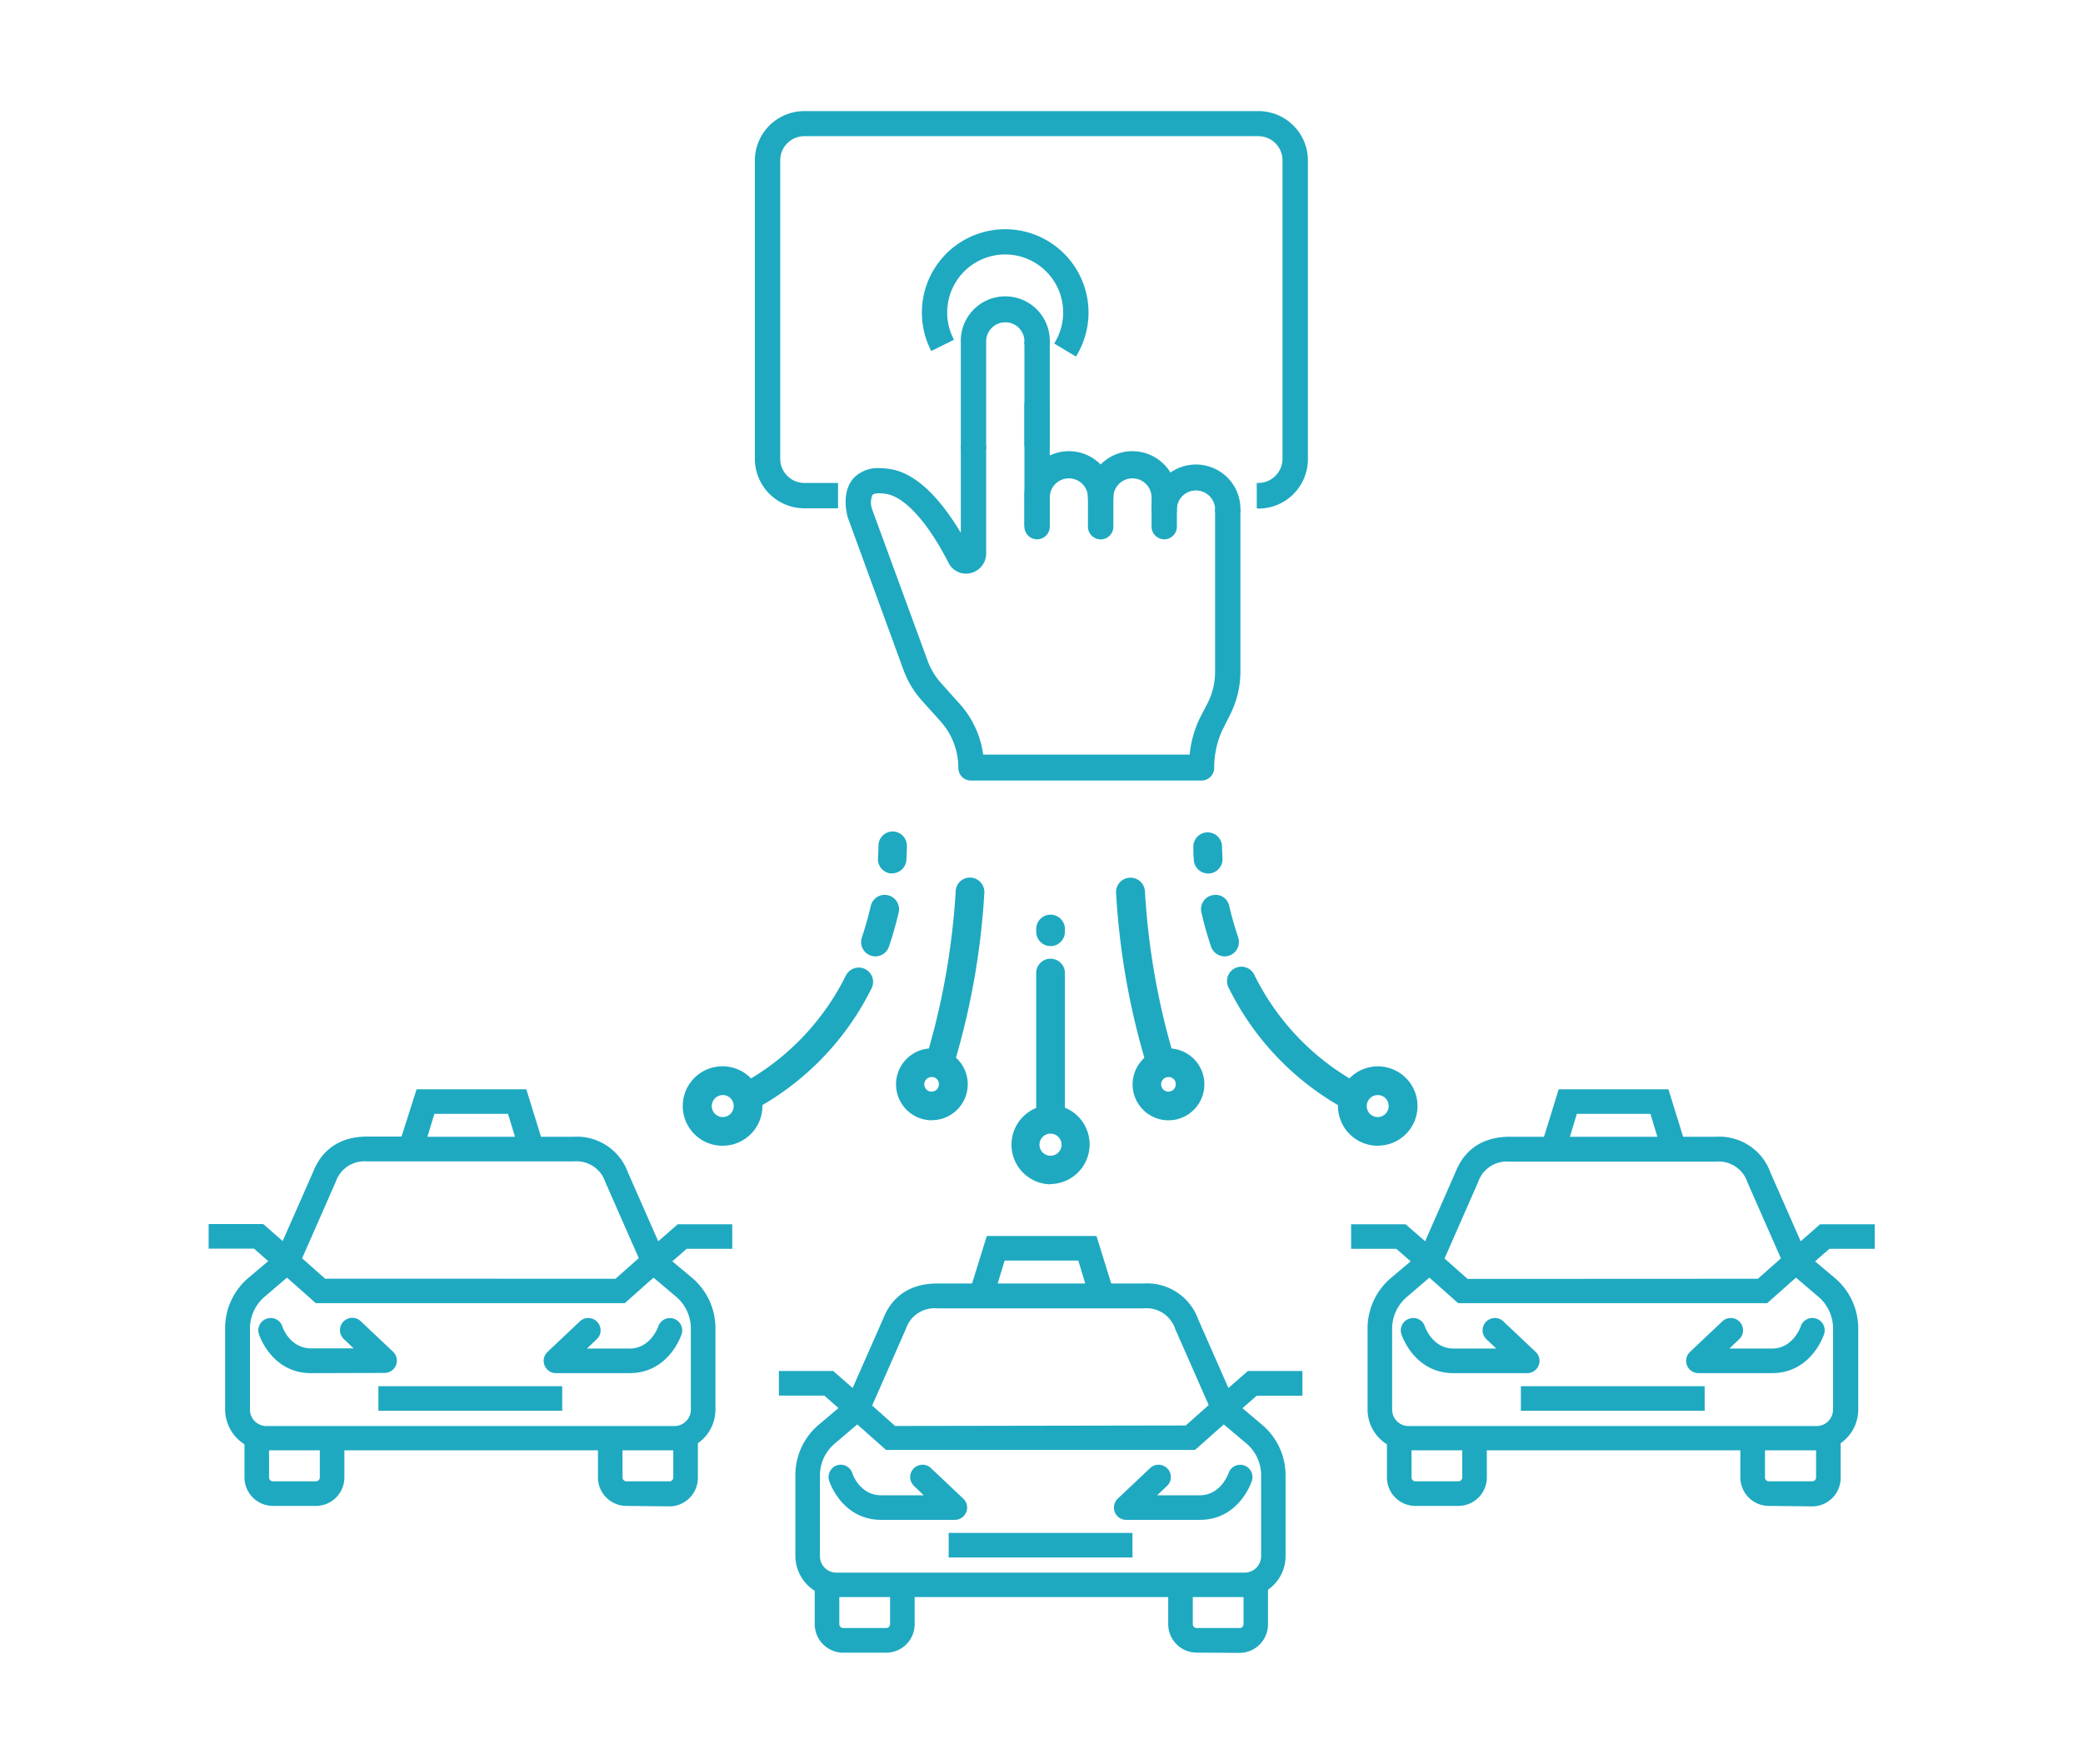 <?xml version="1.0" encoding="UTF-8"?> <svg xmlns="http://www.w3.org/2000/svg" id="レイヤー_1" data-name="レイヤー 1" viewBox="0 0 300 254"><defs><style>.cls-1{fill:#1ea9c1;}</style></defs><path class="cls-1" d="M244.62,197.75a1.77,1.77,0,0,1-1.22-3.06l4.65-4.39a1.73,1.73,0,0,1,1.22-.49,1.77,1.77,0,0,1,1.21,3.06l-1.41,1.34h6.14c3,0,4.09-3.05,4.13-3.18a1.77,1.77,0,0,1,3.37,1.1c-.07.23-1.88,5.62-7.5,5.62Z"></path><path class="cls-1" d="M255.21,194.45h-6.74l1.85-1.75a1.53,1.53,0,0,0-2.1-2.23l-4.66,4.39a1.55,1.55,0,0,0-.37,1.68,1.53,1.53,0,0,0,1.43,1h10.59c5.45,0,7.2-5.23,7.27-5.45a1.53,1.53,0,0,0-2.91-1C259.52,191.24,258.41,194.45,255.21,194.45Z"></path><path class="cls-1" d="M44.79,197.75c-5.62,0-7.43-5.39-7.5-5.62a1.77,1.77,0,0,1,1.14-2.23,1.71,1.71,0,0,1,.55-.09A1.77,1.77,0,0,1,40.66,191c0,.13,1.11,3.18,4.13,3.18h6.14l-1.41-1.34a1.77,1.77,0,0,1-.08-2.5,1.82,1.82,0,0,1,1.29-.56,1.73,1.73,0,0,1,1.22.49l4.65,4.39a1.77,1.77,0,0,1-1.22,3.06Z"></path><path class="cls-1" d="M56.81,196.54a1.55,1.55,0,0,0-.37-1.68l-4.66-4.39a1.53,1.53,0,0,0-2.1,2.23l1.85,1.75H44.79c-3.19,0-4.31-3.19-4.36-3.34a1.53,1.53,0,0,0-2.91.95c.07.22,1.82,5.45,7.27,5.45H55.38A1.53,1.53,0,0,0,56.81,196.54Z"></path><path class="cls-1" d="M254.75,216.87a4.11,4.11,0,0,1-4.1-4.1v-3.91H214.14v3.91a4.1,4.1,0,0,1-4.09,4.1h-6.21a4.1,4.1,0,0,1-4.09-4.1V208a5.92,5.92,0,0,1-2.79-5V191.31a9.53,9.53,0,0,1,3.39-7.28l2.82-2.38-2.06-1.8h-6.52v-3.54h7.85l2.81,2.45,4.36-9.92c1.32-3.36,4-5.13,7.83-5.13h4.93l2.12-6.84h15.8l2.12,6.84h4.69A7.83,7.83,0,0,1,255,168.9l4.34,9.86,2.8-2.45H270v3.54h-6.53l-2.06,1.8,2.83,2.38a9.51,9.51,0,0,1,3.39,7.28V203a5.91,5.91,0,0,1-2.53,4.84v5a4.11,4.11,0,0,1-4.1,4.1Zm-.55-4.1a.55.55,0,0,0,.55.56H261a.56.56,0,0,0,.56-.56v-3.91H254.2Zm-50.91,0a.56.56,0,0,0,.55.56h6.21a.56.56,0,0,0,.55-.56v-3.91h-7.31Zm-.66-26a6,6,0,0,0-2.13,4.57V203a2.37,2.37,0,0,0,2.37,2.37h58.8A2.37,2.37,0,0,0,264,203V191.31a6,6,0,0,0-2.12-4.57L258.67,184l-.77.67-3.38,3H210l-3.37-3-.77-.67Zm50.55-2.61,3.31-2.94-4.81-10.93a4.37,4.37,0,0,0-4.58-3H217.44a4.37,4.37,0,0,0-4.56,2.95l-4.83,11,3.31,2.94ZM238.7,163.71l-1-3.3H227.1l-1,3.3Z"></path><path class="cls-1" d="M259.2,179.15,254.73,169a7.61,7.61,0,0,0-7.63-5h-4.86l-2.12-6.85H224.67L222.55,164h-5.11a7.59,7.59,0,0,0-7.61,5l-4.49,10.22-3-2.6h-7.52v3.06h6.37l2.34,2-3,2.56a9.27,9.27,0,0,0-3.3,7.1V203a5.63,5.63,0,0,0,2.79,4.87v5a3.86,3.86,0,0,0,3.85,3.86h6.21a3.86,3.86,0,0,0,3.85-3.86v-4.15h37v4.15a3.86,3.86,0,0,0,3.86,3.86H261a3.86,3.86,0,0,0,3.86-3.86v-5.1a5.68,5.68,0,0,0,2.53-4.72V191.31a9.3,9.3,0,0,0-3.3-7.1l-3-2.56,2.33-2h6.38v-3.06h-7.53Zm-32.27-19h10.93L239,164H225.76Zm-14.27,9.94a4.59,4.59,0,0,1,4.78-3.1H247.1a4.62,4.62,0,0,1,4.8,3.16l4.88,11.09-3.51,3.11h-42l-2.46-2.18h0l-1-.92Zm-1.82,42.66a.8.8,0,0,1-.79.8h-6.21a.8.8,0,0,1-.79-.8v-4.15h7.79Zm50.91,0a.8.8,0,0,1-.8.8h-6.2a.79.79,0,0,1-.79-.8v-4.15h7.79Zm.31-26.21a6.17,6.17,0,0,1,2.21,4.75V203a2.6,2.6,0,0,1-2.6,2.61h-58.8a2.61,2.61,0,0,1-2.61-2.61V191.31a6.18,6.18,0,0,1,2.22-4.75l3.39-2.87.93.81,3.3,2.93h44.33l3.31-2.93.92-.81Z"></path><rect class="cls-1" x="219.04" y="199.63" width="26.47" height="3.54"></rect><rect class="cls-1" x="219.28" y="199.87" width="25.99" height="3.06"></rect><path class="cls-1" d="M209.33,197.75c-5.62,0-7.43-5.39-7.5-5.62A1.77,1.77,0,0,1,203,189.9a1.65,1.65,0,0,1,.54-.09,1.75,1.75,0,0,1,1.68,1.22c.05.13,1.11,3.18,4.14,3.18h6.14l-1.42-1.34a1.77,1.77,0,0,1-.07-2.5,1.82,1.82,0,0,1,1.29-.56,1.75,1.75,0,0,1,1.22.49l4.65,4.39a1.77,1.77,0,0,1-1.22,3.06Z"></path><path class="cls-1" d="M221.35,196.54a1.53,1.53,0,0,0-.38-1.68l-4.65-4.39a1.53,1.53,0,0,0-2.1,2.23l1.85,1.75h-6.74c-3.19,0-4.31-3.19-4.36-3.34a1.53,1.53,0,1,0-2.91.95c.07.22,1.82,5.45,7.27,5.45h10.59A1.54,1.54,0,0,0,221.35,196.54Z"></path><path class="cls-1" d="M90.21,216.87a4.1,4.1,0,0,1-4.09-4.1v-3.91H49.6v3.91a4.1,4.1,0,0,1-4.09,4.1h-6.2a4.11,4.11,0,0,1-4.1-4.1V208a6,6,0,0,1-2.79-5V191.31A9.51,9.51,0,0,1,35.81,184l2.82-2.38-2.05-1.8H30.05v-3.54h7.86l2.8,2.45,4.37-9.92c1.31-3.36,4-5.13,7.82-5.13h4.93L60,156.87h15.8l2.12,6.84h4.69a7.82,7.82,0,0,1,7.85,5.19l4.34,9.86,2.81-2.45h7.85v3.54H98.89l-2.06,1.8L99.65,184a9.51,9.51,0,0,1,3.39,7.28V203a5.88,5.88,0,0,1-2.53,4.84v5a4.11,4.11,0,0,1-4.1,4.1Zm-.55-4.1a.56.56,0,0,0,.55.56h6.2a.56.56,0,0,0,.56-.56v-3.91H89.66Zm-50.91,0a.56.56,0,0,0,.56.56h6.2a.56.56,0,0,0,.55-.56v-3.91H38.75Zm-.66-26A6,6,0,0,0,36,191.31V203a2.37,2.37,0,0,0,2.36,2.37h58.8A2.37,2.37,0,0,0,99.5,203V191.31a6,6,0,0,0-2.13-4.57L94.13,184l-.77.67-3.37,3H45.48l-3.38-3-.77-.67Zm50.55-2.61L92,181.19l-4.81-10.93a4.37,4.37,0,0,0-4.58-3H52.9a4.36,4.36,0,0,0-4.55,2.95l-4.84,11,3.31,2.94ZM74.17,163.71l-1-3.3H62.56l-1,3.3Z"></path><path class="cls-1" d="M94.66,179.15,90.19,169a7.61,7.61,0,0,0-7.63-5H77.7l-2.12-6.85H60.13L58,164H52.9a7.57,7.57,0,0,0-7.6,5l-4.5,10.22-3-2.6H30.29v3.06h6.38l2.33,2-3,2.56a9.3,9.3,0,0,0-3.3,7.1V203a5.63,5.63,0,0,0,2.79,4.87v5a3.86,3.86,0,0,0,3.86,3.86h6.2a3.86,3.86,0,0,0,3.85-3.86v-4.15h37v4.15a3.86,3.86,0,0,0,3.85,3.86h6.2a3.86,3.86,0,0,0,3.86-3.86v-5.1A5.68,5.68,0,0,0,102.8,203V191.31a9.27,9.27,0,0,0-3.3-7.1l-3-2.56,2.34-2h6.37v-3.06H97.65Zm-32.27-19H73.32L74.49,164H61.22Zm-14.27,9.94A4.59,4.59,0,0,1,52.9,167H82.56a4.61,4.61,0,0,1,4.8,3.16l4.88,11.09-3.51,3.11h-42l-2.45-2.18h0l-1-.92ZM46.3,212.77a.79.79,0,0,1-.79.8h-6.2a.8.8,0,0,1-.8-.8v-4.15H46.3Zm50.91,0a.8.8,0,0,1-.8.8h-6.2a.79.79,0,0,1-.79-.8v-4.15h7.79Zm.31-26.21a6.18,6.18,0,0,1,2.22,4.75V203a2.61,2.61,0,0,1-2.61,2.61H38.33a2.6,2.6,0,0,1-2.6-2.61V191.31a6.17,6.17,0,0,1,2.21-4.75l3.4-2.87.92.81,3.31,2.93H89.9l3.3-2.93.93-.81Z"></path><rect class="cls-1" x="54.5" y="199.63" width="26.47" height="3.54"></rect><rect class="cls-1" x="54.74" y="199.87" width="25.99" height="3.06"></rect><path class="cls-1" d="M80.08,197.75a1.77,1.77,0,0,1-1.22-3.06l4.65-4.39a1.75,1.75,0,0,1,1.22-.49,1.82,1.82,0,0,1,1.29.56,1.78,1.78,0,0,1,.48,1.27,1.71,1.71,0,0,1-.56,1.23l-1.41,1.34h6.14c3,0,4.09-3.05,4.14-3.18a1.76,1.76,0,0,1,1.68-1.21,1.71,1.71,0,0,1,.55.09,1.77,1.77,0,0,1,1.13,2.22c-.07.23-1.87,5.62-7.5,5.62Z"></path><path class="cls-1" d="M90.67,194.45H83.93l1.85-1.75a1.53,1.53,0,0,0-2.1-2.23L79,194.86a1.53,1.53,0,0,0,1,2.65H90.67c5.45,0,7.2-5.23,7.27-5.45a1.53,1.53,0,0,0-1-1.93,1.55,1.55,0,0,0-1.94,1C95,191.24,93.87,194.45,90.67,194.45Z"></path><path class="cls-1" d="M172.34,238a4.1,4.1,0,0,1-4.09-4.1V230H131.73v3.91a4.1,4.1,0,0,1-4.09,4.1h-6.2a4.11,4.11,0,0,1-4.1-4.1v-4.81a6,6,0,0,1-2.79-5V212.44a9.51,9.51,0,0,1,3.39-7.28l2.82-2.38-2.05-1.8h-6.53v-3.54H120l2.8,2.45,4.37-9.92c1.31-3.36,4-5.13,7.82-5.13H140l2.12-6.84h15.8l2.12,6.84h4.69a7.82,7.82,0,0,1,7.85,5.19l4.34,9.86,2.81-2.45h7.85V201H181l-2.06,1.8,2.82,2.38a9.51,9.51,0,0,1,3.39,7.28v11.64a5.87,5.87,0,0,1-2.53,4.84v5a4.11,4.11,0,0,1-4.1,4.1Zm-.55-4.1a.56.56,0,0,0,.55.56h6.2a.56.56,0,0,0,.56-.56V230h-7.31Zm-50.91,0a.56.56,0,0,0,.56.56h6.2a.56.56,0,0,0,.55-.56V230h-7.31Zm-.66-26a6,6,0,0,0-2.13,4.57v11.64a2.37,2.37,0,0,0,2.37,2.37h58.8a2.37,2.37,0,0,0,2.37-2.37V212.44a6,6,0,0,0-2.13-4.57l-3.24-2.73-.77.67-3.37,3H127.61l-3.38-3-.77-.67Zm50.55-2.61,3.31-2.94-4.81-10.93a4.37,4.37,0,0,0-4.58-3H135a4.36,4.36,0,0,0-4.55,3l-4.84,11,3.31,2.94ZM156.3,184.84l-1-3.3H144.69l-1,3.3Z"></path><path class="cls-1" d="M176.79,200.28l-4.47-10.16a7.61,7.61,0,0,0-7.63-5h-4.86l-2.12-6.84H142.26l-2.12,6.84H135a7.57,7.57,0,0,0-7.6,5l-4.5,10.22-3-2.6h-7.53v3.06h6.38l2.33,2-3,2.56a9.3,9.3,0,0,0-3.3,7.1v11.64a5.66,5.66,0,0,0,2.79,4.88v4.94a3.86,3.86,0,0,0,3.86,3.86h6.2a3.86,3.86,0,0,0,3.85-3.86v-4.15h37v4.15a3.87,3.87,0,0,0,3.86,3.86h6.2a3.86,3.86,0,0,0,3.86-3.86v-5.1a5.68,5.68,0,0,0,2.53-4.72V212.44a9.27,9.27,0,0,0-3.3-7.1l-3-2.56,2.34-2h6.37v-3.06h-7.52Zm-32.27-19h10.93l1.17,3.78H143.35Zm-14.27,9.94a4.59,4.59,0,0,1,4.78-3.1h29.66a4.61,4.61,0,0,1,4.8,3.16l4.88,11.09-3.51,3.11h-42l-2.46-2.18h0l-1-.92Zm-1.82,42.66a.8.8,0,0,1-.79.8h-6.2a.8.8,0,0,1-.8-.8v-4.15h7.79Zm50.91,0a.8.8,0,0,1-.8.8h-6.2a.79.79,0,0,1-.79-.8v-4.15h7.79Zm.31-26.21a6.18,6.18,0,0,1,2.22,4.75v11.64a2.61,2.61,0,0,1-2.61,2.61h-58.8a2.6,2.6,0,0,1-2.6-2.61V212.44a6.18,6.18,0,0,1,2.21-4.75l3.4-2.87.92.81,3.31,2.93H172l3.3-2.93.93-.81Z"></path><rect class="cls-1" x="136.63" y="220.76" width="26.47" height="3.54"></rect><rect class="cls-1" x="136.87" y="221" width="25.99" height="3.06"></rect><path class="cls-1" d="M126.92,218.88c-5.62,0-7.43-5.39-7.5-5.62a1.72,1.72,0,0,1,.11-1.35,1.76,1.76,0,0,1,1-.88,1.71,1.71,0,0,1,.55-.09,1.77,1.77,0,0,1,1.68,1.22c0,.13,1.11,3.18,4.13,3.18h6.14L131.65,214a1.75,1.75,0,0,1-.56-1.23,1.78,1.78,0,0,1,.48-1.27,1.82,1.82,0,0,1,1.29-.56,1.73,1.73,0,0,1,1.22.49l4.65,4.39a1.77,1.77,0,0,1-1.22,3.06Z"></path><path class="cls-1" d="M138.94,217.67a1.55,1.55,0,0,0-.37-1.68l-4.66-4.39a1.53,1.53,0,0,0-2.1,2.23l1.85,1.75h-6.74c-3.19,0-4.31-3.19-4.36-3.34a1.53,1.53,0,0,0-2.91.95c.07.22,1.82,5.45,7.27,5.45h10.59A1.53,1.53,0,0,0,138.94,217.67Z"></path><path class="cls-1" d="M162.21,218.88a1.77,1.77,0,0,1-1.22-3.06l4.65-4.39a1.73,1.73,0,0,1,1.22-.49,1.82,1.82,0,0,1,1.29.56,1.77,1.77,0,0,1-.08,2.5l-1.41,1.34h6.14c3,0,4.09-3.05,4.14-3.18a1.76,1.76,0,0,1,1.68-1.21,1.71,1.71,0,0,1,.55.09,1.77,1.77,0,0,1,1.13,2.22c-.07.23-1.87,5.62-7.5,5.62Z"></path><path class="cls-1" d="M172.8,215.58h-6.74l1.85-1.75a1.53,1.53,0,0,0-2.1-2.23L161.16,216a1.53,1.53,0,0,0,1.05,2.65H172.8c5.45,0,7.2-5.23,7.27-5.45a1.53,1.53,0,0,0-1-1.93,1.55,1.55,0,0,0-1.94,1C177.12,212.37,176,215.58,172.8,215.58Z"></path><path class="cls-1" d="M176.42,137.73a2.08,2.08,0,0,1-2-1.4,50.59,50.59,0,0,1-1.39-4.93,2,2,0,0,1,.26-1.56,2,2,0,0,1,1.29-.91,1.82,1.82,0,0,1,.46-.06,2,2,0,0,1,2,1.61c.36,1.53.79,3.05,1.29,4.52a2.08,2.08,0,0,1-1.29,2.62A2.24,2.24,0,0,1,176.42,137.73Z"></path><path class="cls-1" d="M174.69,136.25a1.83,1.83,0,0,0,1.73,1.24,1.74,1.74,0,0,0,.59-.1,1.83,1.83,0,0,0,1.14-2.32c-.5-1.47-.93-3-1.29-4.54a1.83,1.83,0,0,0-3.56.82A50,50,0,0,0,174.69,136.25Z"></path><path class="cls-1" d="M174,125.8a2.07,2.07,0,0,1-2.06-1.92,20.52,20.52,0,0,1-.07-2.11,2.07,2.07,0,0,1,4.13.06c0,.07,0,.71.07,1.77a2.08,2.08,0,0,1-1.92,2.2Z"></path><path class="cls-1" d="M174.12,125.56a1.83,1.83,0,0,0,1.7-2c-.08-1.11-.07-1.76-.07-1.78A1.82,1.82,0,0,0,174,120h0a1.83,1.83,0,0,0-1.83,1.79s0,.8.08,2.09a1.82,1.82,0,0,0,1.82,1.7Z"></path><path class="cls-1" d="M151.31,136.25a2.07,2.07,0,0,1-2.07-2.06v-.25a2.07,2.07,0,1,1,4.13,0v.25A2.06,2.06,0,0,1,151.31,136.25Z"></path><path class="cls-1" d="M151.31,136a1.82,1.82,0,0,0,1.82-1.82v-.25a1.83,1.83,0,1,0-3.65,0v.25A1.83,1.83,0,0,0,151.31,136Z"></path><path class="cls-1" d="M151.31,170.56a5.71,5.71,0,0,1-2.07-11V140.28a2.07,2.07,0,1,1,4.13,0v19.24a5.71,5.71,0,0,1-2.06,11Zm0-7.3a1.59,1.59,0,1,0,1.58,1.59A1.59,1.59,0,0,0,151.31,163.26Z"></path><path class="cls-1" d="M149.48,159.69a5.48,5.48,0,1,0,3.65,0V140.28a1.83,1.83,0,1,0-3.65,0Zm1.83,3.34a1.82,1.82,0,1,1-1.83,1.82A1.82,1.82,0,0,1,151.31,163Z"></path><path class="cls-1" d="M198.42,165a5.72,5.72,0,0,1-5.72-5.71.66.66,0,0,1,0-.14A40,40,0,0,1,177,142.33a2.07,2.07,0,1,1,3.69-1.86,35.92,35.92,0,0,0,13.66,14.83,5.71,5.71,0,1,1,4.09,9.69Zm0-7.29a1.58,1.58,0,1,0,1.58,1.58A1.57,1.57,0,0,0,198.42,157.7Z"></path><path class="cls-1" d="M198.42,164.75a5.48,5.48,0,1,0-4-9.15,36.12,36.12,0,0,1-13.91-15,1.83,1.83,0,1,0-3.27,1.65A39.79,39.79,0,0,0,193,159c0,.09,0,.18,0,.27A5.48,5.48,0,0,0,198.42,164.75Zm0-7.29a1.82,1.82,0,1,1-1.82,1.82A1.82,1.82,0,0,1,198.42,157.46Z"></path><path class="cls-1" d="M168.33,161.34a5.17,5.17,0,0,1-3.51-9,106.33,106.33,0,0,1-4.08-23.78,2.07,2.07,0,0,1,2-2.16h0a2.08,2.08,0,0,1,2.16,2A104.56,104.56,0,0,0,168.73,151a5.18,5.18,0,0,1-.4,10.34Zm0-6.23a1.05,1.05,0,1,0,1,1A1,1,0,0,0,168.33,155.11Z"></path><path class="cls-1" d="M168.33,161.1a4.94,4.94,0,0,0,.22-9.87,104.61,104.61,0,0,1-3.92-22.84,1.83,1.83,0,0,0-3.65.17,105.88,105.88,0,0,0,4.12,23.87,4.93,4.93,0,0,0,3.23,8.67Zm0-6.23a1.29,1.29,0,1,1-1.29,1.29A1.29,1.29,0,0,1,168.33,154.87Z"></path><path class="cls-1" d="M104.09,165a5.72,5.72,0,1,1,4.08-9.69,35.92,35.92,0,0,0,13.66-14.83,2.08,2.08,0,0,1,1.85-1.14,2,2,0,0,1,.93.23,2.05,2.05,0,0,1,.91,2.77,40,40,0,0,1-15.72,16.81v.14A5.71,5.71,0,0,1,104.09,165Zm0-7.29a1.58,1.58,0,1,0,1.58,1.58A1.57,1.57,0,0,0,104.09,157.7Z"></path><path class="cls-1" d="M124.5,139.77a1.83,1.83,0,0,0-2.45.81,36.21,36.21,0,0,1-13.92,15,5.46,5.46,0,1,0,1.43,3.68c0-.09,0-.18,0-.27a39.79,39.79,0,0,0,15.76-16.78A1.84,1.84,0,0,0,124.5,139.77ZM104.09,161.1a1.82,1.82,0,1,1,1.82-1.82A1.82,1.82,0,0,1,104.09,161.1Z"></path><path class="cls-1" d="M126.08,137.73a2.17,2.17,0,0,1-.66-.11,2.06,2.06,0,0,1-1.29-2.62c.49-1.47.93-3,1.28-4.52a2.05,2.05,0,0,1,2-1.61,1.89,1.89,0,0,1,.47.06,2,2,0,0,1,1.28.91,2,2,0,0,1,.27,1.56c-.39,1.67-.86,3.33-1.4,4.93A2.07,2.07,0,0,1,126.08,137.73Z"></path><path class="cls-1" d="M127.83,129.16a1.83,1.83,0,0,0-2.19,1.37,45.47,45.47,0,0,1-1.29,4.54,1.83,1.83,0,0,0,1.14,2.32,1.78,1.78,0,0,0,.59.1,1.83,1.83,0,0,0,1.73-1.24,50,50,0,0,0,1.39-4.9A1.81,1.81,0,0,0,127.83,129.16Z"></path><path class="cls-1" d="M128.37,125.8a2.07,2.07,0,0,1-1.92-2.2c.07-1.09.07-1.73.07-1.77a2.06,2.06,0,0,1,2-2.09h0a2.09,2.09,0,0,1,2.1,2s0,.8-.08,2.11a2.06,2.06,0,0,1-2.06,1.92Z"></path><path class="cls-1" d="M130.33,123.86c.09-1.29.08-2.06.08-2.09a1.82,1.82,0,0,0-1.83-1.79h0a1.81,1.81,0,0,0-1.79,1.85s0,.66-.07,1.78a1.83,1.83,0,0,0,1.69,2h.13A1.82,1.82,0,0,0,130.33,123.86Z"></path><path class="cls-1" d="M134.17,161.34a5.18,5.18,0,0,1-.39-10.34,105.26,105.26,0,0,0,3.86-22.62,2.05,2.05,0,0,1,2.06-2,2.09,2.09,0,0,1,2.07,2.16,107.29,107.29,0,0,1-4.09,23.78,5.17,5.17,0,0,1-3.51,9Zm0-6.23a1.05,1.05,0,1,0,1.05,1A1,1,0,0,0,134.17,155.11Z"></path><path class="cls-1" d="M139.79,126.65a1.82,1.82,0,0,0-1.91,1.74c0,.12-.62,12.35-3.92,22.84a4.94,4.94,0,1,0,3.45,1.2,107.16,107.16,0,0,0,4.12-23.87A1.84,1.84,0,0,0,139.79,126.65Zm-5.62,30.8a1.29,1.29,0,1,1,1.29-1.29A1.29,1.29,0,0,1,134.17,157.45Z"></path><path class="cls-1" d="M149.36,77.35a1.83,1.83,0,0,1-1.82-1.82V58.24a1.83,1.83,0,0,1,3.65,0V75.53A1.83,1.83,0,0,1,149.36,77.35Z"></path><path class="cls-1" d="M149.36,77.11a1.58,1.58,0,0,1-1.58-1.58V58.24a1.59,1.59,0,0,1,3.17,0V75.53A1.59,1.59,0,0,1,149.36,77.11Z"></path><path class="cls-1" d="M149.36,77.67a1.83,1.83,0,0,1-1.82-1.82V71.64a6.41,6.41,0,1,1,12.81,0,1.83,1.83,0,1,1-3.66,0,2.75,2.75,0,1,0-5.5,0v4.21A1.83,1.83,0,0,1,149.36,77.67Z"></path><path class="cls-1" d="M149.36,77.43a1.58,1.58,0,0,1-1.58-1.58V71.64a6.17,6.17,0,1,1,12.33,0,1.59,1.59,0,1,1-3.18,0,3,3,0,1,0-6,0v4.21A1.59,1.59,0,0,1,149.36,77.43Z"></path><path class="cls-1" d="M138.38,64.67V49.34a6.41,6.41,0,1,1,12.81,0v.24h-3.65v-.24a2.76,2.76,0,1,0-5.51,0V64.67Z"></path><path class="cls-1" d="M141.79,64.43h-3.17V49.34a6.17,6.17,0,1,1,12.33,0h-3.17a3,3,0,1,0-6,0Z"></path><rect class="cls-1" x="147.54" y="49.1" width="3.65" height="15.18"></rect><rect class="cls-1" x="147.78" y="49.34" width="3.17" height="14.7"></rect><path class="cls-1" d="M167.68,77.67a1.83,1.83,0,0,1-1.83-1.82V71.64a2.75,2.75,0,1,0-5.5,0v4.21a1.83,1.83,0,0,1-3.66,0V71.64a6.41,6.41,0,1,1,12.81,0v4.21A1.83,1.83,0,0,1,167.68,77.67Z"></path><path class="cls-1" d="M167.68,77.43a1.59,1.59,0,0,1-1.59-1.58V71.64a3,3,0,1,0-6,0v4.21a1.59,1.59,0,0,1-3.18,0V71.64a6.17,6.17,0,1,1,12.33,0v4.21A1.58,1.58,0,0,1,167.68,77.43Z"></path><path class="cls-1" d="M175,73.8v-.24a2.76,2.76,0,1,0-5.51,0v.24h-3.65v-.24a6.41,6.41,0,1,1,12.81,0v.24Z"></path><path class="cls-1" d="M178.42,73.56h-3.17a3,3,0,1,0-6,0h-3.17a6.17,6.17,0,1,1,12.33,0Z"></path><path class="cls-1" d="M173,112.41c-7.52,0-17.33,0-24.31,0-5.33,0-8.25,0-8.68,0h-.17a1.88,1.88,0,0,1-1.19-.44,1.85,1.85,0,0,1-.63-1.39,10,10,0,0,0-2.56-6.7l-2.7-3a13.68,13.68,0,0,1-2.65-4.43l-8-21.9c-.11-.37-1-3.56.78-5.64a4.77,4.77,0,0,1,3.75-1.49,10,10,0,0,1,1.74.16c4.17.76,7.67,5.24,10,9.16l0-12.52h3.65l0,15.5a2.9,2.9,0,0,1-2.88,2.89h-.21A2.84,2.84,0,0,1,136.58,81c-2.9-5.69-6.21-9.37-8.85-9.85a6.37,6.37,0,0,0-1.08-.11c-.72,0-1,.18-1,.26a2.77,2.77,0,0,0-.06,2l8,21.83a10,10,0,0,0,1.95,3.25l2.69,3a13.65,13.65,0,0,1,3.37,7.29l8.37,0,21.37,0a15.49,15.49,0,0,1,1.43-5.18l1.15-2.22A10.05,10.05,0,0,0,175,96.72V73.32h3.65v23.4a13.71,13.71,0,0,1-1.54,6.31L176,105.25a13,13,0,0,0-1.13,5.33,1.83,1.83,0,0,1-1.82,1.83Z"></path><path class="cls-1" d="M139.85,112.17a1.64,1.64,0,0,1-1-.38,1.62,1.62,0,0,1-.55-1.21,10.29,10.29,0,0,0-2.62-6.86l-2.7-3a13.49,13.49,0,0,1-2.61-4.35l-8-21.91c-.13-.41-1-3.42.73-5.39,1.11-1.26,2.88-1.68,5.27-1.25,4.39.8,8.06,5.88,10.28,9.81l0-13.17h3.17l0,15.26a2.64,2.64,0,0,1-5,1.2c-2.93-5.75-6.3-9.49-9-10-1.14-.21-2-.12-2.32.23a3,3,0,0,0-.11,2.27l8,21.84a10.21,10.21,0,0,0,2,3.33l2.7,3a13.48,13.48,0,0,1,3.32,7.38c3.83,0,13.93,0,30.18,0a15.36,15.36,0,0,1,1.42-5.31l1.15-2.22a10.31,10.31,0,0,0,1.16-4.74V73.56h3.17V96.72a13.52,13.52,0,0,1-1.51,6.2l-1.15,2.22a13.23,13.23,0,0,0-1.16,5.44,1.56,1.56,0,0,1-.46,1.12,1.58,1.58,0,0,1-1.12.47h0c-12.65,0-31.82-.07-33,0Zm-1.23-32.48Z"></path><path class="cls-1" d="M151.83,49.47l.12-.21A8.35,8.35,0,1,0,136.42,45a8.16,8.16,0,0,0,.87,3.71l.1.22-3.27,1.63-.1-.22a12,12,0,1,1,21.07.8l-.13.21Z"></path><path class="cls-1" d="M154.88,51l-2.72-1.63a8.59,8.59,0,1,0-15.09-.57l-2.84,1.41A11.66,11.66,0,0,1,133,45a11.77,11.77,0,1,1,21.88,6Z"></path><path class="cls-1" d="M181,73.2V69.55h.24a3.48,3.48,0,0,0,3.47-3.47v-43a3.48,3.48,0,0,0-3.47-3.47H115.84a3.48,3.48,0,0,0-3.47,3.47v43a3.48,3.48,0,0,0,3.47,3.47h4.86V73.2h-4.86a7.12,7.12,0,0,1-7.12-7.12v-43A7.12,7.12,0,0,1,115.84,16h65.41a7.12,7.12,0,0,1,7.12,7.12v43a7.12,7.12,0,0,1-7.12,7.12Z"></path><path class="cls-1" d="M181.25,73V69.79A3.72,3.72,0,0,0,185,66.08v-43a3.72,3.72,0,0,0-3.71-3.71H115.84a3.72,3.72,0,0,0-3.71,3.71v43a3.72,3.72,0,0,0,3.71,3.71h4.62V73h-4.62A6.89,6.89,0,0,1,109,66.08v-43a6.89,6.89,0,0,1,6.88-6.88h65.41a6.89,6.89,0,0,1,6.88,6.88v43A6.89,6.89,0,0,1,181.25,73Z"></path></svg> 